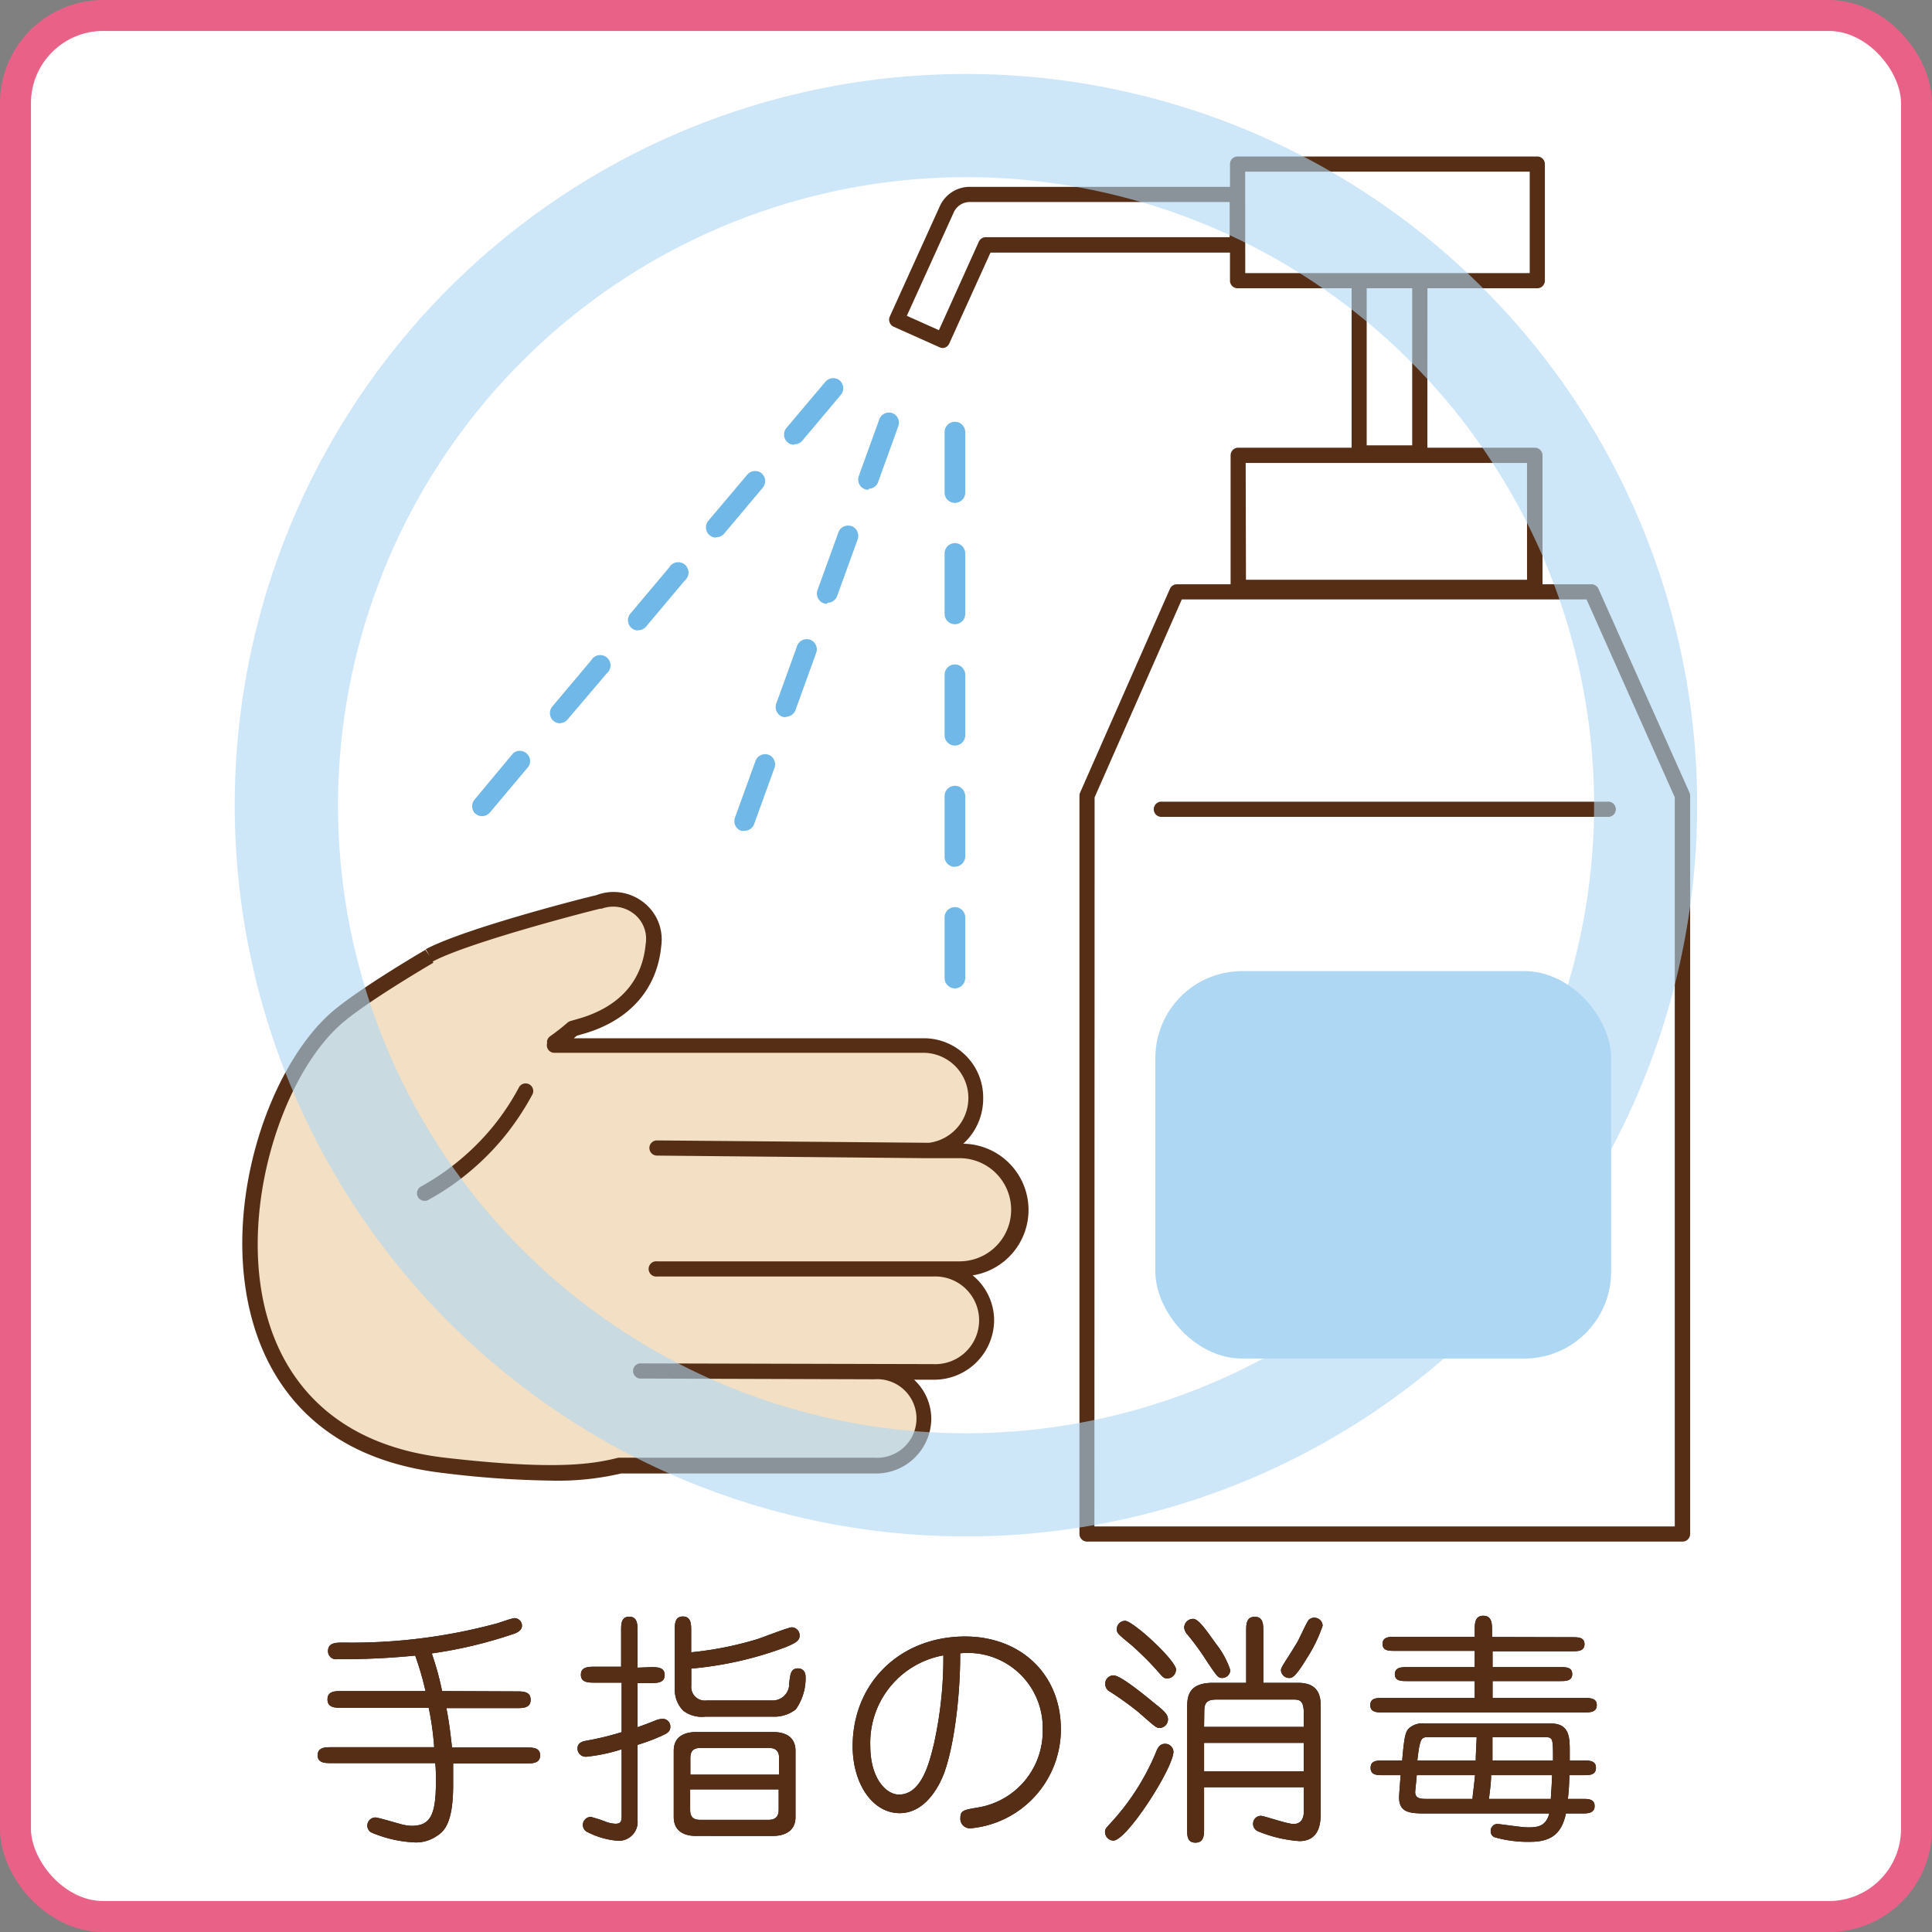 <svg xmlns="http://www.w3.org/2000/svg" viewBox="0 0 187.25 187.25"><rect x="0" y="0" width="187.25" height="187.25" fill="#808080" stroke="none"/><defs><style>.cls-1,.cls-2{fill:#fff;}.cls-1{stroke:#ea6188;stroke-miterlimit:10;stroke-width:3px;}.cls-3{fill:#552e15;}.cls-4,.cls-7{fill:#aed7f3;}.cls-5{fill:#f3dfc3;}.cls-6{fill:#6fb8e7;}.cls-7{opacity:0.6;}.cls-8{fill:#231815;}</style></defs><g id="レイヤー_2" data-name="レイヤー 2"><g id="レイヤー_1-2" data-name="レイヤー 1"><rect class="cls-1" x="1.5" y="1.5" width="184.25" height="184.25" rx="8.5"/><g id="消毒液"><rect class="cls-2" x="119.99" y="44.13" width="28.76" height="12.8" transform="translate(268.75 101.06) rotate(180)"/><path class="cls-3" d="M148.76,57.66H120a.73.73,0,0,1-.73-.73V44.13a.74.74,0,0,1,.73-.74h28.77a.74.74,0,0,1,.73.74v12.8A.73.73,0,0,1,148.76,57.66Zm-28-1.47H148V44.87H120.73Z"/><polygon class="cls-2" points="163.07 148.67 105.36 148.67 105.36 77.13 114.06 57.36 154.25 57.36 163.07 77.13 163.07 148.67"/><path class="cls-3" d="M163.07,149.41H105.36a.74.74,0,0,1-.74-.74V77.13a.77.77,0,0,1,.06-.3l8.71-19.76a.73.73,0,0,1,.67-.44h40.19a.74.74,0,0,1,.67.43l8.83,19.77a.73.73,0,0,1,.06.3v71.54A.74.74,0,0,1,163.07,149.41Zm-57-1.47h56.25V77.28L153.77,58.1H114.54l-8.45,19.18Z"/><rect class="cls-4" x="111.99" y="94.13" width="44.17" height="37.55" rx="8.41" transform="translate(268.14 225.8) rotate(180)"/><path class="cls-3" d="M155.78,79.17H112.65a.74.74,0,1,1,0-1.47h43.13a.74.74,0,1,1,0,1.47Z"/><path class="cls-2" d="M91.39,33l-4.47-2,4.83-10.7A2.45,2.45,0,0,1,94,18.84h26v4.9H95.56Z"/><path class="cls-3" d="M91.39,33.73a.77.77,0,0,1-.3-.06l-4.47-2a.75.75,0,0,1-.39-.41.73.73,0,0,1,0-.56L91.08,20A3.18,3.18,0,0,1,94,18.11h26a.74.74,0,0,1,.74.73v4.9a.74.74,0,0,1-.74.74H96l-4,8.82A.73.73,0,0,1,91.39,33.73Zm-3.5-3.12L91,32l3.87-8.58a.74.74,0,0,1,.67-.43h23.65V19.58H94a1.7,1.7,0,0,0-1.56,1Z"/><rect class="cls-2" x="131.72" y="26.18" width="5.88" height="17.72"/><path class="cls-3" d="M138.34,44.63H131V25.44h7.35Zm-5.88-1.47h4.41V26.91h-4.41Z"/><rect class="cls-2" x="119.94" y="15.9" width="29.04" height="11.3" transform="translate(268.93 43.1) rotate(180)"/><path class="cls-3" d="M149,27.94H119.94a.74.74,0,0,1-.73-.74V15.9a.73.73,0,0,1,.73-.73H149a.73.73,0,0,1,.73.73V27.2A.74.74,0,0,1,149,27.94Zm-28.31-1.47h27.57V16.64H120.68Z"/><path class="cls-5" d="M41.61,92.66l-.06,0s-6.73,3.93-9.16,6.14c-9.95,9-15.3,40.22,10.64,43.21,10.71,1.23,14.46.64,17.08,0H84.74a4.55,4.55,0,1,0,0-9.08l-22.55-.07,28.26.07a5.05,5.05,0,0,0,5.14-5v0a5.05,5.05,0,0,0-5.14-5H93a5.71,5.71,0,1,0,0-11.42l-29.33-.26,25.9.26a5,5,0,0,0,5-5.09v0a5,5,0,0,0-4.9-5.09H53.73a2.61,2.61,0,0,0,.06-.27c1.07-.77,1.76-1.38,1.76-1.38l1-.29c2.1-.63,6.33-2.43,6.83-7.82A3.92,3.92,0,0,0,58,87.48S45.41,90.65,41.61,92.66Z"/><path class="cls-3" d="M53.4,143.5A93.36,93.36,0,0,1,43,142.77c-11.85-1.36-16.49-8.32-18.28-13.92-3.53-11,1-24.91,7.22-30.57,2.47-2.23,9-6.06,9.29-6.22l.43.6L41.26,92c3.74-2,15.42-5,16.51-5.23a4.68,4.68,0,0,1,4.43.56,4.54,4.54,0,0,1,1.89,4.34c-.39,4.15-3,7.15-7.34,8.47l-.84.24-.3.25H89.66a5.74,5.74,0,0,1,5.63,5.83,5.88,5.88,0,0,1-1.93,4.39,6.42,6.42,0,0,1,.91,12.76A5.64,5.64,0,0,1,96.35,128a5.8,5.8,0,0,1-5.87,5.72H88.59a5.17,5.17,0,0,1,1.67,3.81,5.35,5.35,0,0,1-5.52,5.28H60.2A26.92,26.92,0,0,1,53.4,143.5ZM42,93.31c-.63.37-6.81,4-9.07,6.06-5.9,5.35-10.07,18.9-6.81,29,1.66,5.19,6,11.63,17,12.91,10.6,1.22,14.24.65,16.82,0l.17,0H84.74a3.81,3.81,0,1,0,0-7.6l-22.56-.07a.74.74,0,1,1,0-1.47h0l28.26.07a4.25,4.25,0,1,0,0-8.49H63.69a.74.74,0,1,1,0-1.47H93a5,5,0,1,0,0-10l-2.89,0-.54,0-25.9-.25a.74.74,0,0,1-.73-.75.73.73,0,0,1,.74-.72h0l26.36.23a4.38,4.38,0,0,0-.39-8.72H53.74a.68.68,0,0,1-.34-.08.73.73,0,0,1-.38-.82l0-.25a.76.76,0,0,1,.29-.45,20.55,20.55,0,0,0,1.7-1.33.76.76,0,0,1,.28-.15l1-.29c2.64-.8,5.88-2.69,6.29-7.19a3.06,3.06,0,0,0-1.26-3,3.23,3.23,0,0,0-3-.41l-.13,0c-.13,0-12.57,3.17-16.25,5.12Z"/><path class="cls-3" d="M41.16,116.39A.74.74,0,0,1,40.8,115a24.06,24.06,0,0,0,7-5.84,23.72,23.72,0,0,0,2.53-3.83.74.74,0,0,1,1.3.69,26.06,26.06,0,0,1-2.69,4.07,25.19,25.19,0,0,1-3.4,3.45,24.32,24.32,0,0,1-4,2.74A.64.64,0,0,1,41.16,116.39Z"/><path class="cls-6" d="M72.15,80.52a1,1,0,0,1-.33,0,1,1,0,0,1-.59-1.26l2-5.53a1,1,0,0,1,1.26-.58,1,1,0,0,1,.58,1.25l-2,5.53A1,1,0,0,1,72.15,80.52Zm4-11a1,1,0,0,1-.33-.06,1,1,0,0,1-.59-1.25l2-5.53A1,1,0,0,1,78.52,62a1,1,0,0,1,.59,1.26l-2,5.53A1,1,0,0,1,76.17,69.47Zm4-11a1,1,0,0,1-.34-.06,1,1,0,0,1-.58-1.26l2-5.52A1,1,0,0,1,82.54,51a1,1,0,0,1,.59,1.26l-2,5.52A1,1,0,0,1,80.2,58.42Zm4-11.05a1,1,0,0,1-.33-.06,1,1,0,0,1-.59-1.26l2-5.53a1,1,0,0,1,1.26-.58,1,1,0,0,1,.58,1.25l-2,5.53A1,1,0,0,1,84.22,47.37Z"/><path class="cls-6" d="M92.55,95.79a1,1,0,0,1-1-1V88.92a1,1,0,0,1,2,0V94.8A1,1,0,0,1,92.55,95.79Zm0-11.77a1,1,0,0,1-1-1V77.16a1,1,0,1,1,2,0V83A1,1,0,0,1,92.55,84Zm0-11.76a1,1,0,0,1-1-1V65.4a1,1,0,1,1,2,0v5.88A1,1,0,0,1,92.55,72.26Zm0-11.76a1,1,0,0,1-1-1V53.64a1,1,0,0,1,2,0v5.88A1,1,0,0,1,92.55,60.5Zm0-11.76a1,1,0,0,1-1-1V41.88a1,1,0,0,1,2,0v5.88A1,1,0,0,1,92.55,48.74Z"/><path class="cls-6" d="M46.71,79.1a1,1,0,0,1-.63-.23A1,1,0,0,1,46,77.49L49.74,73a1,1,0,0,1,1.51,1.26l-3.78,4.5A1,1,0,0,1,46.71,79.1Zm7.56-9a1,1,0,0,1-.63-.23,1,1,0,0,1-.12-1.38L57.3,64a1,1,0,1,1,1.51,1.26L55,69.74A1,1,0,0,1,54.27,70.09Zm7.56-9a.92.92,0,0,1-.62-.23,1,1,0,0,1-.13-1.38L64.86,55a1,1,0,1,1,1.51,1.26l-3.78,4.5A1,1,0,0,1,61.83,61.08Zm7.56-9a.92.92,0,0,1-.62-.23,1,1,0,0,1-.13-1.38L72.43,46a1,1,0,0,1,1.38-.13,1,1,0,0,1,.12,1.39l-3.78,4.5A1,1,0,0,1,69.39,52.07Zm7.57-9a.93.93,0,0,1-.63-.23,1,1,0,0,1-.12-1.38L80,37a1,1,0,0,1,1.38-.13,1,1,0,0,1,.12,1.39l-3.78,4.5A1,1,0,0,1,77,43.06Z"/></g><path class="cls-7" d="M93.63,17.17A60.87,60.87,0,1,1,32.76,78,60.93,60.93,0,0,1,93.63,17.17m0-10A70.87,70.87,0,1,0,164.49,78,70.87,70.87,0,0,0,93.63,7.17Z"/><path class="cls-8" d="M50.07,163.93c.6,0,1.36,0,1.36.81s-.74.81-1.36.81H43.26c.26,1.28.4,2.47.55,3.82h7.24c.57,0,1.3,0,1.3.76s-.71.78-1.3.78H43.92c0,.67,0,1.4,0,2.07,0,3.89-.95,4.56-1.64,5a3.53,3.53,0,0,1-2,.59,12,12,0,0,1-4.18-.92.75.75,0,0,1-.5-.71.79.79,0,0,1,.78-.79c.24,0,1.5.38,2.38.62a4.55,4.55,0,0,0,1.11.19c1.83,0,2.38-1,2.38-4.32,0-.5,0-1.24-.07-1.76H32.08c-.57,0-1.29,0-1.29-.76s.72-.78,1.29-.78h10a28,28,0,0,0-.53-3.82H33.1c-.6,0-1.36,0-1.36-.81s.74-.81,1.36-.81h8.14a28.94,28.94,0,0,0-1-3.44,72.59,72.59,0,0,1-7.57.35.78.78,0,0,1-.88-.78c0-.83.78-.83,1.47-.83a53.82,53.82,0,0,0,14.86-1.85c.29-.07,1.5-.52,1.76-.52a.74.74,0,0,1,.71.73c0,.45-.43.69-1,.86a43.36,43.36,0,0,1-7.74,1.83c.5,1.49.72,2.35,1,3.65Z"/><path class="cls-8" d="M63.12,161.58c.57,0,1.3,0,1.3.76s-.71.78-1.3.78H61.79v4.28c.4-.14.64-.22,1.66-.62a2,2,0,0,1,.78-.19.74.74,0,0,1,.74.76c0,.33-.14.55-.57.76a18.4,18.4,0,0,1-2.61,1v7.29a1.82,1.82,0,0,1-2,2,7.71,7.71,0,0,1-2.8-.81.77.77,0,0,1-.5-.71.79.79,0,0,1,.76-.79,13.06,13.06,0,0,1,1.48.48,3.07,3.07,0,0,0,.92.19c.55,0,.6-.29.6-.76v-6.46a16.39,16.39,0,0,1-3.4.72.8.8,0,0,1-.88-.79c0-.62.6-.71.86-.76a28.4,28.4,0,0,0,3.42-.83v-4.8H57.61c-.57,0-1.31,0-1.31-.76s.71-.78,1.31-.78H60.2V158c0-.57,0-1.31.78-1.31s.81.71.81,1.31v3.63Zm11.8,6.29c.38,0,2.18,0,2.18,1.81v6.43c0,1.54-1.33,1.83-2.18,1.83H67.48c-.38,0-2.18,0-2.18-1.83v-6.43c0-1.55,1.31-1.81,2.18-1.81ZM67,163.36a1.32,1.32,0,0,0,1.49,1.45h6.34a1.6,1.6,0,0,0,1.66-1.66c.1-.9.15-1.45.86-1.45.07,0,.73,0,.73.85a5.27,5.27,0,0,1-.95,3.12,3.36,3.36,0,0,1-2,.71H68.34a3,3,0,0,1-2.11-.57,2.89,2.89,0,0,1-.83-2V158c0-.59,0-1.33.78-1.33s.81.71.81,1.33v2.14a32.92,32.92,0,0,0,6.43-1.28c.52-.17,3-1.14,3.32-1.14a.78.78,0,0,1,.76.78c0,.45-.23.69-1.4,1.16A34.75,34.75,0,0,1,67,161.72ZM75.51,172v-1.59c0-.54-.17-1-1-1H67.91c-.81,0-1,.4-1,1V172Zm-8.62,1.43v1.95c0,.64.21,1,1,1h6.58c.85,0,1-.5,1-1v-1.95Z"/><path class="cls-8" d="M91.5,171.86c-.31.83-1.62,3.87-4.3,3.87s-4.56-2.92-4.56-6.48c0-6.17,4.63-10.64,10.9-10.64,5.34,0,9.28,3.61,9.28,9a9.63,9.63,0,0,1-8.74,9.59.93.93,0,0,1-1-1c0-.74.36-.78,1.59-1a7.49,7.49,0,0,0,6.39-7.57,7.25,7.25,0,0,0-8-7.39C93.09,163.6,92.61,168.8,91.5,171.86Zm-7.15-2.63c0,3.11,1.52,4.7,2.78,4.7,2.28,0,3-3.37,3.39-4.92a38.5,38.5,0,0,0,.91-8.57A8.61,8.61,0,0,0,84.35,169.23Z"/><path class="cls-8" d="M112.35,167.47c-.28,0-.43-.14-2-1.52a31.43,31.43,0,0,0-2.78-2,.83.83,0,0,1-.45-.74.8.8,0,0,1,.81-.83c.66,0,2.82,1.76,4.06,2.78,1,.78,1.21,1.09,1.21,1.49A.82.82,0,0,1,112.35,167.47Zm1.38,2.3c0,1.57-4.51,8.62-5.82,8.62a.84.84,0,0,1-.81-.83c0-.29.08-.36.6-.93a23.18,23.18,0,0,0,4.32-6.76c.16-.41.35-.86.9-.86A.8.8,0,0,1,113.73,169.77Zm.24-7.9a.85.85,0,0,1-.86.8c-.31,0-.38-.09-1-.8a29.92,29.92,0,0,0-2.42-2.4c-1.3-1.07-1.45-1.19-1.45-1.55a.81.81,0,0,1,.81-.83C109.79,157.09,114,160.92,114,161.87Zm4.48.76c-.4,0-.5-.17-1.45-1.57a25.65,25.65,0,0,0-1.87-2.59,1.18,1.18,0,0,1-.36-.74.87.87,0,0,1,.86-.83c.52,0,1.21,1,2.21,2.4a8.31,8.31,0,0,1,1.4,2.57A.79.79,0,0,1,118.45,162.63Zm2.33.47v-5c0-.64,0-1.4.83-1.4s.83.76.83,1.4v5h3.21c.73,0,2.35,0,2.35,2.14v10.44c0,.79,0,2.76-2.07,2.76a12.85,12.85,0,0,1-4-.95.77.77,0,0,1-.48-.71.76.76,0,0,1,.74-.79c.33,0,2.56.79,3.18.79,1,0,1-1,1-1.31v-2.25H116.7v4c0,.61,0,1.37-.84,1.37s-.8-.76-.8-1.37V165.64c0-1.09,0-2.54,2.51-2.54Zm-4.08,4.27h9.66V166c0-1.28-.48-1.28-1.09-1.28H118c-.83,0-1.28.14-1.28,1.11Zm9.66,1.55H116.7v2.75h9.66Zm.31-8.22c-1.17,1.93-1.45,1.93-1.74,1.93a.8.8,0,0,1-.78-.74c0-.33.43-.81,1.54-2.66.22-.33,1-2.14,1.19-2.26a.75.75,0,0,1,.5-.18.8.8,0,0,1,.81.78A14.22,14.22,0,0,1,126.67,160.7Z"/><path class="cls-8" d="M134,172.05c-.52,0-1.16,0-1.16-.71s.64-.71,1.16-.71h1.9c.19-2.16.29-2.76.65-3.11a1.94,1.94,0,0,1,1.54-.48h12.2c1.85,0,1.85,1.36,1.85,2.78v.81h1.36c.52,0,1.18,0,1.18.71s-.64.71-1.18.71H152.1a21.65,21.65,0,0,1-.14,2.3h1.43c.52,0,1.16,0,1.16.69s-.64.72-1.16.72h-1.62c-.38,1.82-1.3,2.75-3.44,2.75a11.68,11.68,0,0,1-3.49-.45.61.61,0,0,1-.36-.59.66.66,0,0,1,.6-.69c.38,0,2.3.33,3.08.33,1,0,1.69-.19,2-1.35h-11.8c-1.59,0-2.76,0-2.76-1.55,0-.26.12-1.78.15-2.16Zm18.43-13.37c.5,0,1.14,0,1.14.67s-.62.69-1.14.69h-7.77v1.54h6.58c.52,0,1.14,0,1.14.67s-.62.68-1.14.68h-6.58v1.64h8.93c.5,0,1.17,0,1.17.69s-.65.71-1.17.71H134c-.52,0-1.19,0-1.19-.71s.65-.69,1.19-.69h8.93v-1.64h-6.6c-.5,0-1.14,0-1.14-.66s.62-.69,1.14-.69h6.6V160h-7.79c-.52,0-1.14,0-1.14-.67s.62-.69,1.14-.69h7.79V158c0-.62,0-1.4.83-1.4s.85.76.85,1.4v.66Zm-15.12,13.37c0,.14-.15,1.57-.15,1.62,0,.68.57.68,1.12.68h4.44c0-.35.12-1,.24-2.3Zm5.72-1.42c0-.62.07-1.66.09-2.26h-4.75c-.61,0-.76.1-1,2.26Zm1.49,1.42c0,.69-.12,1.54-.21,2.3h6c0-.35.07-.85.12-2.3Zm6-1.42c0-2.14,0-2.26-.76-2.26h-5.11c0,.62,0,1.26,0,2.26Z"/><path class="cls-3" d="M50.07,163.93c.6,0,1.36,0,1.36.81s-.74.81-1.36.81H43.26c.26,1.28.4,2.47.55,3.82h7.24c.57,0,1.3,0,1.3.76s-.71.78-1.3.78H43.92c0,.67,0,1.4,0,2.07,0,3.89-.95,4.56-1.64,5a3.53,3.53,0,0,1-2,.59,12,12,0,0,1-4.18-.92.75.75,0,0,1-.5-.71.79.79,0,0,1,.78-.79c.24,0,1.5.38,2.38.62a4.55,4.55,0,0,0,1.11.19c1.83,0,2.38-1,2.38-4.32,0-.5,0-1.24-.07-1.76H32.08c-.57,0-1.29,0-1.29-.76s.72-.78,1.29-.78h10a28,28,0,0,0-.53-3.82H33.1c-.6,0-1.36,0-1.36-.81s.74-.81,1.36-.81h8.14a28.94,28.94,0,0,0-1-3.44,72.59,72.59,0,0,1-7.57.35.78.78,0,0,1-.88-.78c0-.83.78-.83,1.47-.83a53.82,53.82,0,0,0,14.86-1.85c.29-.07,1.5-.52,1.76-.52a.74.74,0,0,1,.71.73c0,.45-.43.69-1,.86a43.36,43.36,0,0,1-7.74,1.83c.5,1.49.72,2.35,1,3.65Z"/><path class="cls-3" d="M63.12,161.58c.57,0,1.3,0,1.3.76s-.71.78-1.3.78H61.79v4.28c.4-.14.64-.22,1.66-.62a2,2,0,0,1,.78-.19.74.74,0,0,1,.74.76c0,.33-.14.55-.57.76a18.4,18.4,0,0,1-2.61,1v7.29a1.82,1.82,0,0,1-2,2,7.71,7.71,0,0,1-2.8-.81.77.77,0,0,1-.5-.71.79.79,0,0,1,.76-.79,13.06,13.06,0,0,1,1.48.48,3.07,3.07,0,0,0,.92.19c.55,0,.6-.29.6-.76v-6.46a16.39,16.39,0,0,1-3.4.72.8.8,0,0,1-.88-.79c0-.62.6-.71.86-.76a28.4,28.4,0,0,0,3.42-.83v-4.8H57.61c-.57,0-1.31,0-1.31-.76s.71-.78,1.31-.78H60.2V158c0-.57,0-1.31.78-1.31s.81.71.81,1.31v3.63Zm11.8,6.29c.38,0,2.18,0,2.18,1.81v6.43c0,1.54-1.33,1.83-2.18,1.83H67.48c-.38,0-2.18,0-2.18-1.83v-6.43c0-1.55,1.31-1.81,2.18-1.81ZM67,163.36a1.32,1.32,0,0,0,1.49,1.45h6.34a1.6,1.6,0,0,0,1.66-1.66c.1-.9.15-1.45.86-1.45.07,0,.73,0,.73.85a5.27,5.27,0,0,1-.95,3.12,3.36,3.36,0,0,1-2,.71H68.34a3,3,0,0,1-2.11-.57,2.89,2.89,0,0,1-.83-2V158c0-.59,0-1.33.78-1.33s.81.71.81,1.33v2.14a32.92,32.92,0,0,0,6.43-1.28c.52-.17,3-1.14,3.32-1.14a.78.78,0,0,1,.76.78c0,.45-.23.69-1.4,1.16A34.75,34.75,0,0,1,67,161.72ZM75.51,172v-1.59c0-.54-.17-1-1-1H67.91c-.81,0-1,.4-1,1V172Zm-8.62,1.43v1.95c0,.64.21,1,1,1h6.58c.85,0,1-.5,1-1v-1.95Z"/><path class="cls-3" d="M91.5,171.86c-.31.83-1.62,3.87-4.3,3.87s-4.56-2.92-4.56-6.48c0-6.17,4.63-10.64,10.9-10.64,5.34,0,9.28,3.61,9.28,9a9.63,9.63,0,0,1-8.74,9.59.93.93,0,0,1-1-1c0-.74.36-.78,1.59-1a7.49,7.49,0,0,0,6.39-7.57,7.25,7.25,0,0,0-8-7.39C93.09,163.6,92.61,168.8,91.5,171.86Zm-7.15-2.63c0,3.11,1.52,4.7,2.78,4.7,2.28,0,3-3.37,3.39-4.92a38.5,38.5,0,0,0,.91-8.57A8.61,8.61,0,0,0,84.35,169.23Z"/><path class="cls-3" d="M112.35,167.47c-.28,0-.43-.14-2-1.52a31.43,31.43,0,0,0-2.78-2,.83.83,0,0,1-.45-.74.8.8,0,0,1,.81-.83c.66,0,2.82,1.76,4.06,2.78,1,.78,1.21,1.09,1.21,1.49A.82.82,0,0,1,112.35,167.47Zm1.38,2.3c0,1.57-4.51,8.62-5.82,8.62a.84.84,0,0,1-.81-.83c0-.29.08-.36.6-.93a23.18,23.18,0,0,0,4.32-6.76c.16-.41.35-.86.9-.86A.8.8,0,0,1,113.73,169.77Zm.24-7.9a.85.85,0,0,1-.86.8c-.31,0-.38-.09-1-.8a29.92,29.92,0,0,0-2.42-2.4c-1.3-1.07-1.45-1.19-1.45-1.55a.81.81,0,0,1,.81-.83C109.79,157.09,114,160.92,114,161.87Zm4.48.76c-.4,0-.5-.17-1.45-1.57a25.65,25.65,0,0,0-1.87-2.59,1.18,1.18,0,0,1-.36-.74.87.87,0,0,1,.86-.83c.52,0,1.21,1,2.21,2.4a8.31,8.31,0,0,1,1.4,2.57A.79.79,0,0,1,118.45,162.63Zm2.33.47v-5c0-.64,0-1.4.83-1.4s.83.76.83,1.4v5h3.21c.73,0,2.35,0,2.35,2.14v10.44c0,.79,0,2.76-2.07,2.76a12.85,12.85,0,0,1-4-.95.77.77,0,0,1-.48-.71.76.76,0,0,1,.74-.79c.33,0,2.56.79,3.18.79,1,0,1-1,1-1.31v-2.25H116.7v4c0,.61,0,1.37-.84,1.37s-.8-.76-.8-1.37V165.64c0-1.09,0-2.54,2.51-2.54Zm-4.08,4.27h9.66V166c0-1.28-.48-1.28-1.09-1.28H118c-.83,0-1.28.14-1.28,1.11Zm9.66,1.55H116.7v2.75h9.66Zm.31-8.22c-1.17,1.93-1.45,1.93-1.74,1.93a.8.8,0,0,1-.78-.74c0-.33.43-.81,1.54-2.66.22-.33,1-2.14,1.19-2.26a.75.75,0,0,1,.5-.18.8.8,0,0,1,.81.78A14.22,14.22,0,0,1,126.67,160.7Z"/><path class="cls-3" d="M134,172.05c-.52,0-1.16,0-1.16-.71s.64-.71,1.16-.71h1.9c.19-2.16.29-2.76.65-3.11a1.94,1.94,0,0,1,1.54-.48h12.2c1.85,0,1.85,1.36,1.85,2.78v.81h1.36c.52,0,1.18,0,1.18.71s-.64.71-1.18.71H152.1a21.65,21.65,0,0,1-.14,2.3h1.43c.52,0,1.16,0,1.16.69s-.64.72-1.16.72h-1.62c-.38,1.82-1.3,2.75-3.44,2.75a11.68,11.68,0,0,1-3.49-.45.61.61,0,0,1-.36-.59.66.66,0,0,1,.6-.69c.38,0,2.3.33,3.08.33,1,0,1.69-.19,2-1.35h-11.8c-1.59,0-2.76,0-2.76-1.55,0-.26.12-1.78.15-2.16Zm18.43-13.37c.5,0,1.14,0,1.14.67s-.62.69-1.14.69h-7.77v1.54h6.58c.52,0,1.14,0,1.14.67s-.62.68-1.14.68h-6.58v1.64h8.93c.5,0,1.17,0,1.17.69s-.65.71-1.17.71H134c-.52,0-1.19,0-1.19-.71s.65-.69,1.19-.69h8.93v-1.64h-6.6c-.5,0-1.14,0-1.14-.66s.62-.69,1.14-.69h6.6V160h-7.79c-.52,0-1.14,0-1.14-.67s.62-.69,1.14-.69h7.79V158c0-.62,0-1.4.83-1.4s.85.76.85,1.4v.66Zm-15.12,13.37c0,.14-.15,1.57-.15,1.62,0,.68.57.68,1.12.68h4.44c0-.35.12-1,.24-2.3Zm5.72-1.42c0-.62.07-1.66.09-2.26h-4.75c-.61,0-.76.1-1,2.26Zm1.49,1.42c0,.69-.12,1.54-.21,2.3h6c0-.35.07-.85.12-2.3Zm6-1.42c0-2.14,0-2.26-.76-2.26h-5.11c0,.62,0,1.26,0,2.26Z"/></g></g></svg>